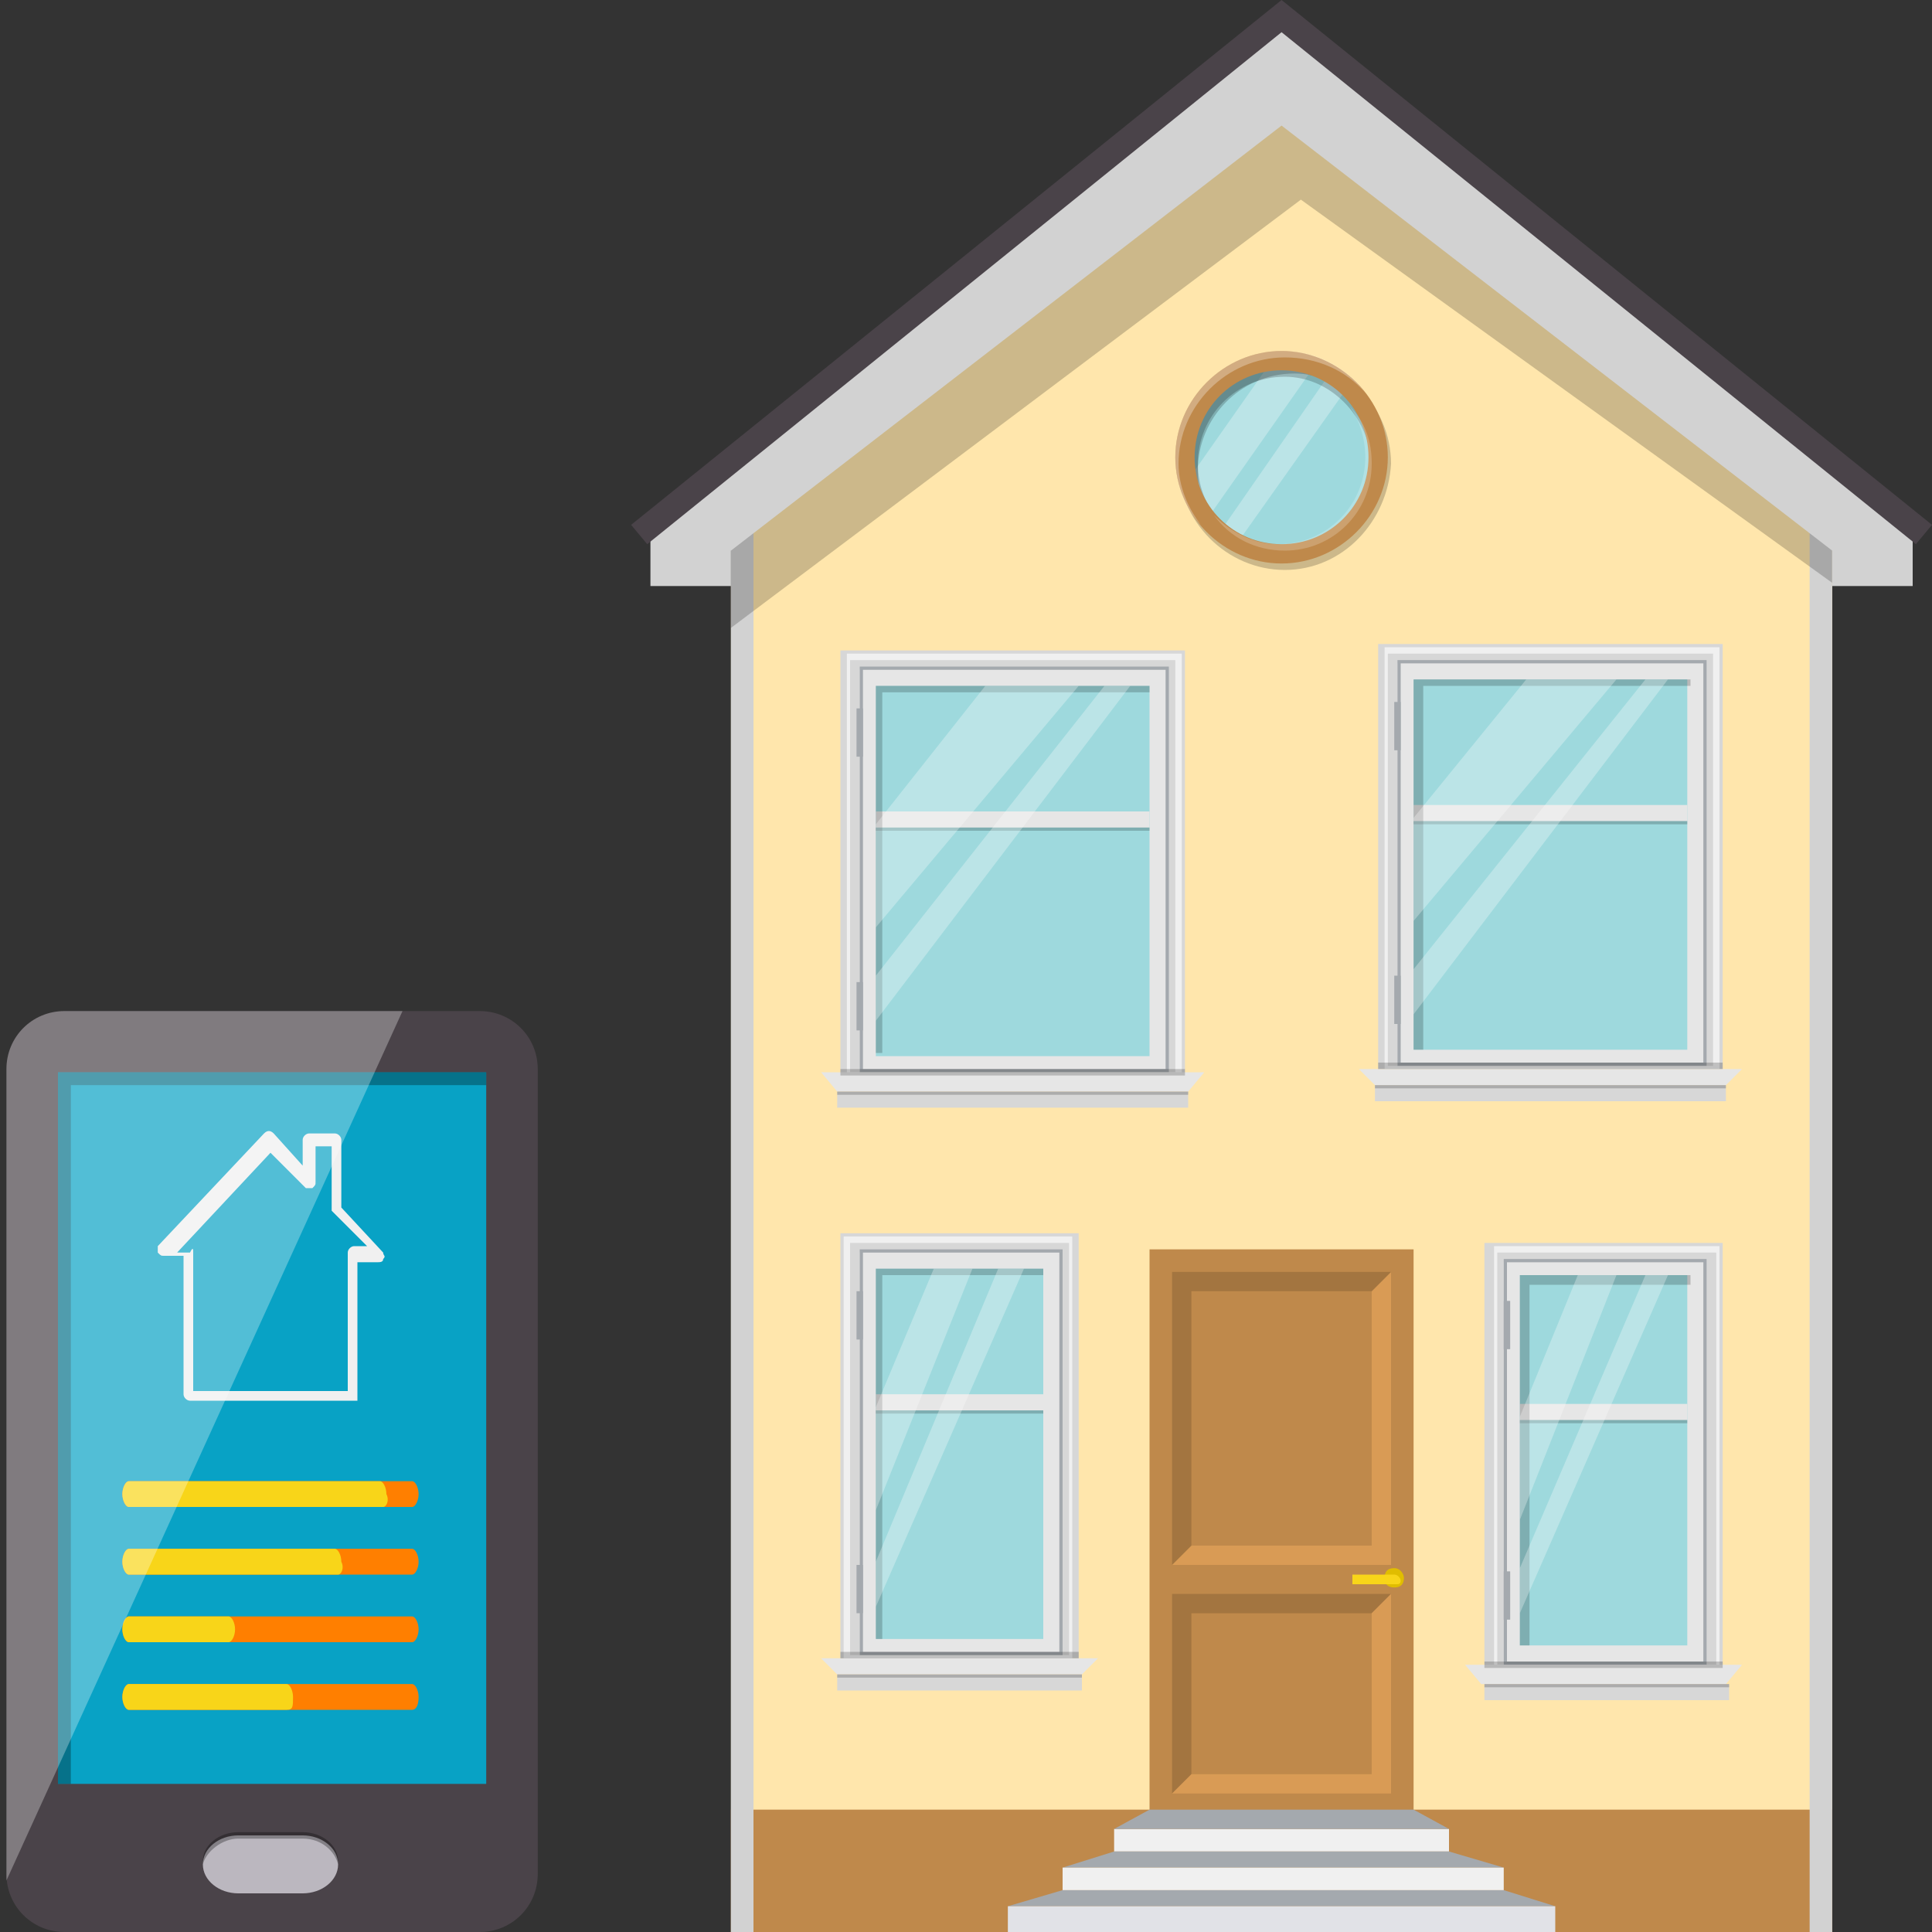 <?xml version="1.0" encoding="utf-8"?>
<!-- Generator: Adobe Illustrator 24.3.0, SVG Export Plug-In . SVG Version: 6.00 Build 0)  -->
<svg version="1.1" xmlns="http://www.w3.org/2000/svg" xmlns:xlink="http://www.w3.org/1999/xlink" x="0px" y="0px"
	 viewBox="0 0 60 60" style="enable-background:new 0 0 60 60;" xml:space="preserve">
<rect x="0" y="0" width="60" height="60" fill="#333333" stroke="none"/>
<style type="text/css">
	.st0{fill:#FFFFFF;}
	.st1{fill:#E1E2E7;}
	.st2{opacity:0.3;fill:#FFFFFF;}
	.st3{opacity:0.2;fill:#4A4349;}
	.st4{fill:#A4A9AE;}
	.st5{opacity:0.2;}
	.st6{fill:#08A2C5;}
	.st7{fill:#FF7F00;}
	.st8{fill:#F6AB1E;}
	.st9{fill:#F8D519;}
	.st10{fill:#4A4349;}
	.st11{fill:#9ED9DD;}
	.st12{fill:#B1CF13;}
	.st13{fill:#F0F0F0;}
	.st14{opacity:0.3;}
	.st15{fill:#FFE6AC;}
	.st16{fill:#BF894B;}
	.st17{fill:#D2D2D2;}
	.st18{fill:#D7D7D7;}
	.st19{fill:#E6E6E6;}
	.st20{opacity:0.2;fill:#FFFFFF;}
	.st21{fill:#D99B55;}
	.st22{fill:#A37540;}
	.st23{fill:#E0BD00;}
	.st24{fill:#BBB7BF;}
	.st25{fill:#E1E1E1;}
	.st26{fill:#BEBEBE;}
	.st27{opacity:0.5;}
	.st28{fill:#F69520;}
	.st29{fill:#F58023;}
	.st30{fill:#45363D;}
	.st31{fill:#C7CED4;}
	.st32{fill:#F8CA42;}
	.st33{fill:#CCE210;}
	.st34{fill:#615860;}
	.st35{opacity:0.4;}
	.st36{fill:#FFDAB7;}
	.st37{fill:#E9E3EB;}
	.st38{fill:#FF7643;}
	.st39{opacity:0.5;fill:#FFFFFF;}
	.st40{fill:#B66844;}
	.st41{fill:#21BBDE;}
	.st42{opacity:0.1;}
	.st43{fill:#409EC1;}
	.st44{fill:#555875;}
	.st45{fill:#415A78;}
	.st46{fill:#E85A13;}
	.st47{fill:#D3D4D9;}
</style>
<g id="Background">
</g>
<g id="Icons">
	<g>
		<polygon class="st15" points="56.9,15.4 56.9,60 22.7,60 22.7,15.4 39.8,2.2 		"/>
		<rect x="22.7" y="56.2" class="st16" width="34.2" height="3.8"/>
		<rect x="22.7" y="15.4" class="st17" width="0.7" height="44.6"/>
		<rect x="56.2" y="15.4" class="st17" width="0.7" height="44.6"/>
		<polygon class="st5" points="39.8,2.2 22.7,15.4 22.7,16.5 22.7,19.5 40.4,6.2 56.9,18.1 56.9,16.3 56.9,15.4 		"/>
		<polygon class="st17" points="56.9,18.2 56.9,17.1 39.8,3.9 22.7,17.1 22.7,18.2 20.2,18.2 20.2,16.3 39.8,0.5 59.4,16.3 
			59.4,18.2 		"/>
		<polygon class="st10" points="20.1,16.9 19.6,16.3 39.8,0 60,16.3 59.5,16.9 39.8,1 		"/>
		<g>
			<rect x="42.8" y="20" class="st18" width="10.7" height="13.2"/>
			<path class="st13" d="M53.4,33.2H43V20.1h10.4V33.2z M43.1,33.1h10.1V20.3H43.1V33.1z"/>
			<g>
				<rect x="43.4" y="20.6" class="st19" width="9.5" height="12.5"/>
				<path class="st4" d="M53,33.1h-9.6V20.5H53V33.1z M43.5,33h9.4V20.6h-9.4V33z"/>
			</g>
			<rect x="43.9" y="21.1" class="st11" width="8.5" height="11.5"/>
			<g>
				<rect x="43.9" y="25" class="st19" width="8.5" height="0.5"/>
				<rect x="43.9" y="25.5" class="st5" width="8.5" height="0.1"/>
			</g>
			<polygon class="st5" points="44.2,21.3 52.5,21.3 52.5,21.1 43.9,21.1 43.9,32.6 44.2,32.6 			"/>
			<polygon class="st19" points="54.1,33.2 42.2,33.2 42.7,33.7 53.6,33.7 			"/>
			<rect x="42.7" y="33.7" class="st18" width="10.9" height="0.5"/>
			<rect x="42.7" y="33.7" class="st5" width="10.9" height="0.1"/>
			<polygon class="st2" points="50.2,21.1 43.9,28.6 43.9,25.4 47.4,21.1 			"/>
			<polygon class="st2" points="51.8,21.1 43.9,31.5 43.9,30.1 51.1,21.1 			"/>
			<g>
				<rect x="43.3" y="30.3" class="st4" width="0.2" height="1.5"/>
				<rect x="43.3" y="21.8" class="st4" width="0.2" height="1.5"/>
			</g>
			<rect x="42.8" y="33" class="st5" width="10.7" height="0.2"/>
		</g>
		<g>
			<rect x="26.1" y="20.2" class="st18" width="10.7" height="13.2"/>
			<path class="st13" d="M36.6,33.4H26.3V20.3h10.4V33.4z M26.4,33.3h10.1V20.5H26.4V33.3z"/>
			<g>
				<rect x="26.7" y="20.8" class="st19" width="9.5" height="12.5"/>
				<path class="st4" d="M36.3,33.3h-9.6V20.7h9.6V33.3z M26.8,33.2h9.4V20.8h-9.4V33.2z"/>
			</g>
			<rect x="27.2" y="21.3" class="st11" width="8.5" height="11.5"/>
			<g>
				<rect x="27.2" y="25.2" class="st19" width="8.5" height="0.5"/>
				<rect x="27.2" y="25.7" class="st5" width="8.5" height="0.1"/>
			</g>
			<polygon class="st5" points="27.4,21.5 35.7,21.5 35.7,21.3 27.2,21.3 27.2,32.7 27.4,32.7 			"/>
			<polygon class="st19" points="37.4,33.3 25.5,33.3 26,33.9 36.9,33.9 			"/>
			<rect x="26" y="33.9" class="st18" width="10.9" height="0.5"/>
			<rect x="26" y="33.9" class="st5" width="10.9" height="0.1"/>
			<polygon class="st2" points="33.5,21.3 27.2,28.8 27.2,25.6 30.6,21.3 			"/>
			<polygon class="st2" points="35.1,21.3 27.2,31.7 27.2,30.3 34.3,21.3 			"/>
			<g>
				<rect x="26.6" y="30.5" class="st4" width="0.2" height="1.5"/>
				<rect x="26.6" y="22" class="st4" width="0.2" height="1.5"/>
			</g>
			<rect x="26.1" y="33.2" class="st5" width="10.7" height="0.2"/>
		</g>
		<g>
			<rect x="46.1" y="38.6" class="st18" width="7.4" height="13.2"/>
			<path class="st13" d="M53.4,51.8h-7V38.7h7V51.8z M46.5,51.7h6.8V38.9h-6.8V51.7z"/>
			<g>
				<rect x="46.7" y="39.2" class="st19" width="6.2" height="12.5"/>
				<path class="st4" d="M53,51.7h-6.3V39.1H53V51.7z M46.8,51.6h6.1V39.2h-6.1V51.6z"/>
			</g>
			<rect x="47.2" y="39.6" class="st11" width="5.2" height="11.5"/>
			<g>
				<rect x="47.2" y="43.6" class="st19" width="5.2" height="0.5"/>
				<rect x="47.2" y="44.1" class="st5" width="5.2" height="0.1"/>
			</g>
			<polygon class="st5" points="47.5,39.9 52.5,39.9 52.5,39.6 47.2,39.6 47.2,51.1 47.5,51.1 			"/>
			<polygon class="st19" points="54.1,51.7 45.5,51.7 46,52.3 53.6,52.3 			"/>
			<rect x="46.1" y="52.3" class="st18" width="7.6" height="0.5"/>
			<rect x="46.1" y="52.3" class="st5" width="7.6" height="0.1"/>
			<polygon class="st2" points="50.2,39.6 47.2,47.2 47.2,44 49,39.6 			"/>
			<polygon class="st2" points="51.8,39.6 47.2,50.1 47.2,48.7 51.1,39.6 			"/>
			<g>
				<rect x="46.7" y="48.8" class="st4" width="0.2" height="1.5"/>
				<rect x="46.7" y="40.4" class="st4" width="0.2" height="1.5"/>
			</g>
			<rect x="46.1" y="51.6" class="st5" width="7.4" height="0.2"/>
		</g>
		<g>
			<rect x="26.1" y="38.3" class="st18" width="7.4" height="13.2"/>
			<path class="st13" d="M33.3,51.5h-7.1V38.4h7.1V51.5z M26.4,51.4h6.8V38.6h-6.8V51.4z"/>
			<g>
				<rect x="26.7" y="38.9" class="st19" width="6.2" height="12.5"/>
				<path class="st4" d="M33,51.4h-6.3V38.8H33V51.4z M26.8,51.3h6.1V38.9h-6.1V51.3z"/>
			</g>
			<rect x="27.2" y="39.4" class="st11" width="5.2" height="11.5"/>
			<g>
				<rect x="27.2" y="43.3" class="st19" width="5.2" height="0.5"/>
				<rect x="27.2" y="43.8" class="st5" width="5.2" height="0.1"/>
			</g>
			<polygon class="st5" points="27.4,39.6 32.4,39.6 32.4,39.4 27.2,39.4 27.2,50.9 27.4,50.9 			"/>
			<polygon class="st19" points="34.1,51.5 25.5,51.5 26,52 33.6,52 			"/>
			<rect x="26" y="52" class="st18" width="7.6" height="0.5"/>
			<rect x="26" y="52" class="st5" width="7.6" height="0.1"/>
			<polygon class="st2" points="30.2,39.4 27.2,46.9 27.2,43.7 29,39.4 			"/>
			<polygon class="st2" points="31.8,39.4 27.2,49.9 27.2,48.5 31,39.4 			"/>
			<g>
				<rect x="26.6" y="48.6" class="st4" width="0.2" height="1.5"/>
				<rect x="26.6" y="40.1" class="st4" width="0.2" height="1.5"/>
			</g>
			<rect x="26.1" y="51.3" class="st5" width="7.4" height="0.2"/>
		</g>
		<g>
			<path class="st11" d="M42.8,14.2c0,1.6-1.3,3-3,3c-1.7,0-3-1.3-3-3c0-1.6,1.3-3,3-3C41.4,11.2,42.8,12.6,42.8,14.2z"/>
			<path class="st2" d="M40.8,11.4l-3.3,4.7c-0.3-0.4-0.5-0.8-0.6-1.2l2.6-3.7c0.1,0,0.2,0,0.3,0C40.1,11.2,40.5,11.3,40.8,11.4z"/>
			<path class="st2" d="M41.8,12.1l-3.4,4.8c-0.2-0.1-0.4-0.2-0.5-0.4l3.4-4.9h0C41.5,11.8,41.7,11.9,41.8,12.1z"/>
			<path class="st5" d="M37.2,14.6c0-1.6,1.3-3,3-3c0.7,0,1.4,0.3,1.9,0.7c-0.5-0.7-1.4-1.1-2.3-1.1c-1.7,0-3,1.3-3,3
				c0,0.9,0.4,1.8,1.1,2.3C37.4,16,37.2,15.4,37.2,14.6z"/>
			<path class="st5" d="M39.9,17.7c-1.8,0-3.3-1.5-3.3-3.3c0-1.8,1.5-3.3,3.3-3.3c1.8,0,3.3,1.5,3.3,3.3
				C43.1,16.2,41.7,17.7,39.9,17.7z M39.9,11.7c-1.5,0-2.7,1.2-2.7,2.7c0,1.5,1.2,2.7,2.7,2.7c1.5,0,2.7-1.2,2.7-2.7
				C42.5,12.9,41.3,11.7,39.9,11.7z"/>
			<path class="st16" d="M39.8,17.5c-1.8,0-3.3-1.5-3.3-3.3c0-1.8,1.5-3.3,3.3-3.3c1.8,0,3.3,1.5,3.3,3.3
				C43.1,16,41.6,17.5,39.8,17.5z M39.8,11.5c-1.5,0-2.7,1.2-2.7,2.7c0,1.5,1.2,2.7,2.7,2.7c1.5,0,2.7-1.2,2.7-2.7
				C42.5,12.7,41.3,11.5,39.8,11.5z"/>
			<path class="st20" d="M39.9,17.1c1.5,0,2.7-1.2,2.7-2.7c0-0.7-0.2-1.3-0.7-1.8c0.3,0.4,0.5,1,0.5,1.6c0,1.5-1.2,2.7-2.7,2.7
				c-0.8,0-1.5-0.4-2-0.9C38.2,16.7,39,17.1,39.9,17.1z"/>
			<path class="st2" d="M36.6,14.4c0-1.8,1.5-3.3,3.3-3.3c1,0,1.9,0.4,2.5,1.1c-0.6-0.8-1.5-1.3-2.6-1.3c-1.8,0-3.3,1.5-3.3,3.3
				c0,0.8,0.3,1.6,0.8,2.1C36.9,15.8,36.6,15.1,36.6,14.4z"/>
		</g>
		<g>
			<rect x="35.7" y="38.8" class="st16" width="8.2" height="17.5"/>
			<polygon class="st21" points="42.6,40.1 42.6,48 37,48 36.4,48.6 43.2,48.6 43.2,39.5 			"/>
			<polygon class="st22" points="37,40.1 42.6,40.1 43.2,39.5 36.4,39.5 36.4,48.6 37,48 			"/>
			<polygon class="st22" points="37,50.1 42.6,50.1 43.2,49.5 36.4,49.5 36.4,55.7 37,55.1 			"/>
			<polygon class="st21" points="42.6,50.1 42.6,55.1 37,55.1 36.4,55.7 43.2,55.7 43.2,49.5 			"/>
			<path class="st23" d="M43.6,49c0,0.2-0.1,0.3-0.3,0.3c-0.2,0-0.3-0.1-0.3-0.3c0-0.2,0.1-0.3,0.3-0.3C43.5,48.7,43.6,48.9,43.6,49
				z"/>
			<path class="st9" d="M43.3,48.9H42v0.3h1.4c0.1,0,0.1-0.1,0.1-0.1C43.5,49,43.4,48.9,43.3,48.9z"/>
		</g>
		<g>
			<rect x="34.6" y="56.8" class="st13" width="10.4" height="0.7"/>
			<polygon class="st4" points="46.7,58 33,58 34.6,57.5 45,57.5 			"/>
			<polygon class="st4" points="48.3,59.2 31.3,59.2 33,58.7 46.7,58.7 			"/>
			<rect x="33" y="58" class="st13" width="13.7" height="0.7"/>
			<polygon class="st4" points="43.9,56.2 35.7,56.2 34.6,56.8 45,56.8 			"/>
			<rect x="31.3" y="59.2" class="st1" width="17" height="0.8"/>
		</g>
	</g>
	<g>
		<path class="st10" d="M14.9,60H2c-1,0-1.8-0.8-1.8-1.8v-25c0-1,0.8-1.8,1.8-1.8h12.9c1,0,1.8,0.8,1.8,1.8v25
			C16.7,59.2,15.9,60,14.9,60z"/>
		<rect x="1.8" y="33.3" class="st6" width="13.3" height="22.1"/>
		<polygon class="st14" points="2.2,33.7 2.2,55.4 1.8,55.4 1.8,33.3 15.1,33.3 15.1,33.7 		"/>
		<g>
			<g>
				<path class="st24" d="M9.4,58.8h-2c-0.6,0-1.1-0.4-1.1-0.9c0-0.5,0.5-0.9,1.1-0.9h2c0.6,0,1.1,0.4,1.1,0.9
					C10.5,58.4,10,58.8,9.4,58.8z"/>
			</g>
			<g class="st14">
				<path d="M7.4,57.1h2c0.6,0,1,0.4,1.1,0.8c0,0,0-0.1,0-0.1c0-0.5-0.5-0.9-1.1-0.9h-2c-0.6,0-1.1,0.4-1.1,0.9c0,0,0,0.1,0,0.1
					C6.4,57.5,6.9,57.1,7.4,57.1z"/>
			</g>
		</g>
		<g>
			<g>
				<g>
					<g>
						<path class="st7" d="M12.8,46.8H4c-0.1,0-0.2-0.2-0.2-0.4c0-0.2,0.1-0.4,0.2-0.4h8.8c0.1,0,0.2,0.2,0.2,0.4
							C13,46.6,12.9,46.8,12.8,46.8z"/>
					</g>
					<g>
						<path class="st9" d="M11.9,46.8H4c-0.1,0-0.2-0.2-0.2-0.4c0-0.2,0.1-0.4,0.2-0.4h7.8c0.1,0,0.2,0.2,0.2,0.4
							C12.1,46.6,12,46.8,11.9,46.8z"/>
					</g>
				</g>
				<g>
					<g>
						<path class="st7" d="M12.8,48.9H4c-0.1,0-0.2-0.2-0.2-0.4c0-0.2,0.1-0.4,0.2-0.4h8.8c0.1,0,0.2,0.2,0.2,0.4
							C13,48.7,12.9,48.9,12.8,48.9z"/>
					</g>
					<g>
						<path class="st9" d="M10.5,48.9H4c-0.1,0-0.2-0.2-0.2-0.4c0-0.2,0.1-0.4,0.2-0.4h6.4c0.1,0,0.2,0.2,0.2,0.4
							C10.7,48.7,10.6,48.9,10.5,48.9z"/>
					</g>
				</g>
				<g>
					<g>
						<path class="st7" d="M12.8,51H4c-0.1,0-0.2-0.2-0.2-0.4s0.1-0.4,0.2-0.4h8.8c0.1,0,0.2,0.2,0.2,0.4S12.9,51,12.8,51z"/>
					</g>
					<g>
						<path class="st9" d="M7.1,51H4c-0.1,0-0.2-0.2-0.2-0.4s0.1-0.4,0.2-0.4h3.1c0.1,0,0.2,0.2,0.2,0.4S7.2,51,7.1,51z"/>
					</g>
				</g>
				<g>
					<g>
						<path class="st7" d="M12.8,53.1H4c-0.1,0-0.2-0.2-0.2-0.4c0-0.2,0.1-0.4,0.2-0.4h8.8c0.1,0,0.2,0.2,0.2,0.4
							C13,53,12.9,53.1,12.8,53.1z"/>
					</g>
					<g>
						<path class="st9" d="M8.9,53.1H4c-0.1,0-0.2-0.2-0.2-0.4c0-0.2,0.1-0.4,0.2-0.4h4.9c0.1,0,0.2,0.2,0.2,0.4
							C9.1,53,9.1,53.1,8.9,53.1z"/>
					</g>
				</g>
			</g>
			<path class="st13" d="M11,43.5H5.9c-0.1,0-0.2-0.1-0.2-0.2v-4.3H5.1c-0.1,0-0.1,0-0.2-0.1c0-0.1,0-0.1,0-0.2l3.3-3.5
				c0.1-0.1,0.2-0.1,0.3,0l0.9,1v-0.8c0-0.1,0.1-0.2,0.2-0.2h0.8c0.1,0,0.2,0.1,0.2,0.2v2.1l1.3,1.4c0,0.1,0.1,0.1,0,0.2
				c0,0.1-0.1,0.1-0.2,0.1h-0.6v4.3C11.2,43.5,11.1,43.5,11,43.5z M6,43.2h4.8v-4.3c0-0.1,0.1-0.2,0.2-0.2h0.4l-1.1-1.1
				c0,0,0-0.1,0-0.1v-1.9H9.8v1.1c0,0.1,0,0.1-0.1,0.2c-0.1,0-0.1,0-0.2,0l-1.1-1.1l-2.9,3.1h0.4C6,38.7,6,38.8,6,38.9V43.2z"/>
		</g>
		<path class="st2" d="M2,31.4c-1,0-1.8,0.8-1.8,1.8v25c0,0.1,0,0.1,0,0.2l12.3-27H2z"/>
	</g>
</g>
</svg>
